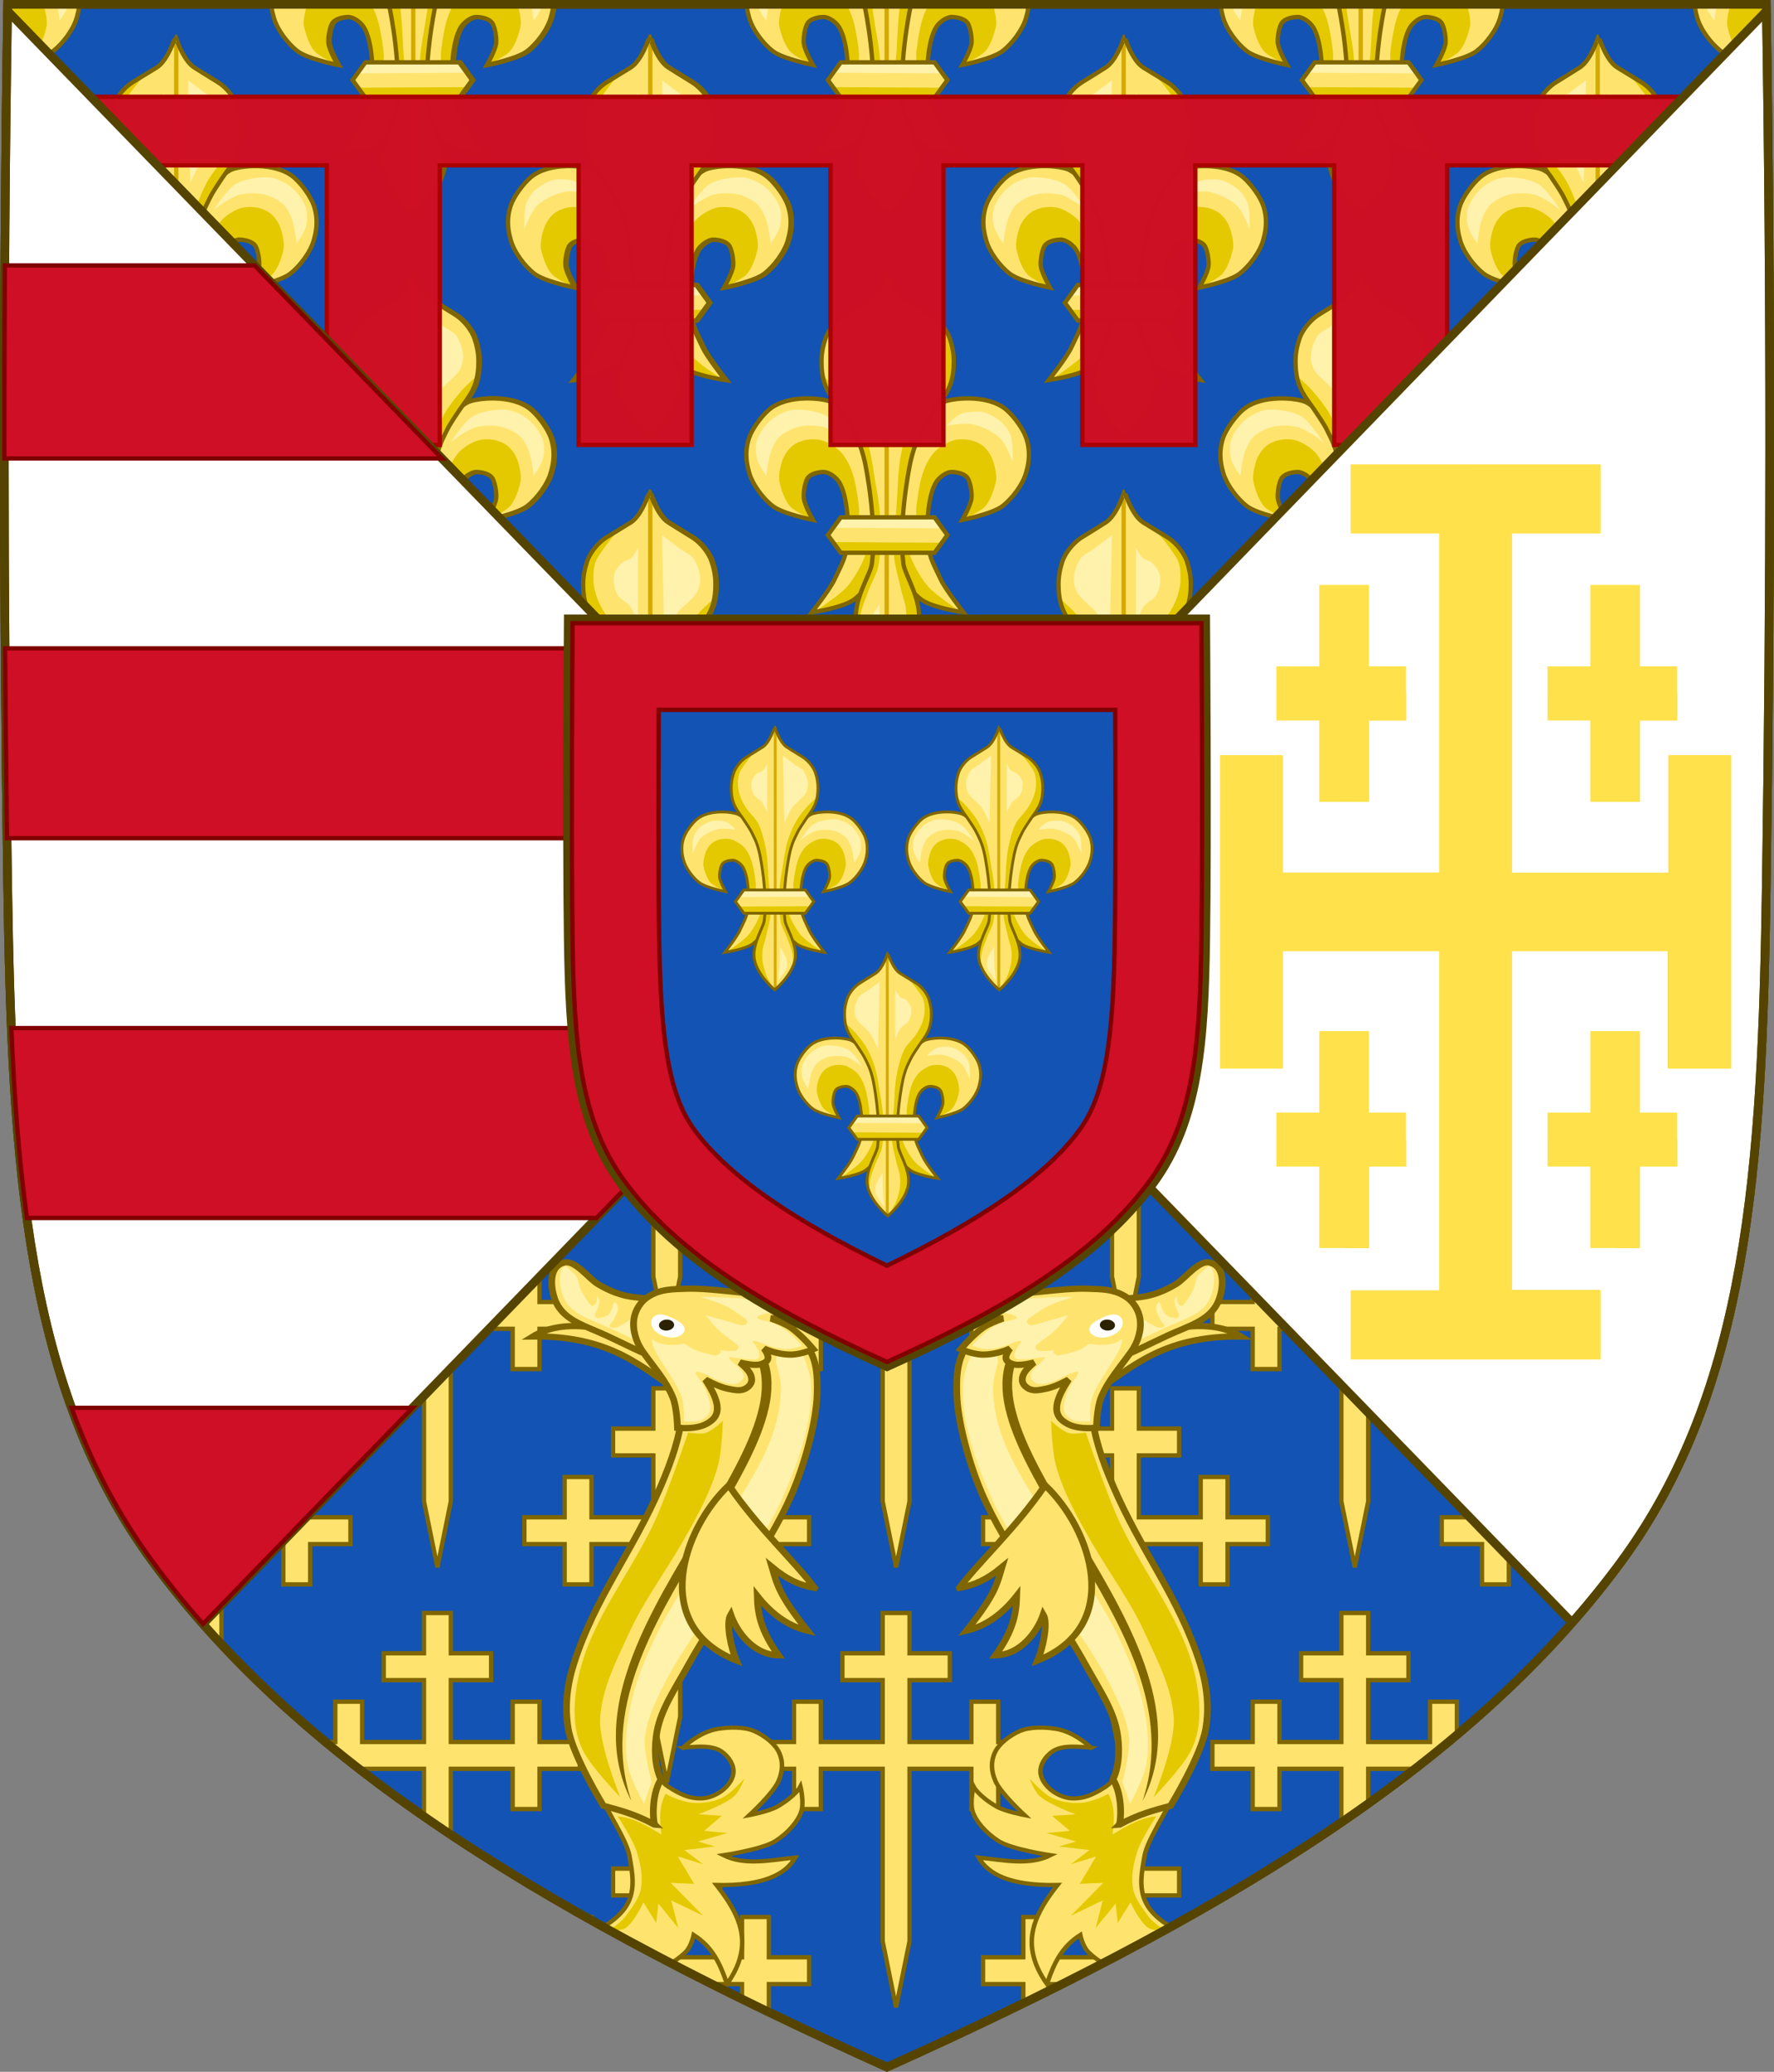 <?xml version="1.0" encoding="UTF-8" standalone="no"?>
<svg
   xmlns:dc="http://purl.org/dc/elements/1.1/"
   xmlns:cc="http://creativecommons.org/ns#"
   xmlns:rdf="http://www.w3.org/1999/02/22-rdf-syntax-ns#"
   xmlns:svg="http://www.w3.org/2000/svg"
   xmlns="http://www.w3.org/2000/svg"
   xmlns:xlink="http://www.w3.org/1999/xlink"
   id="svg3240"
   height="478.406"
   width="409.629"
   version="1.1">
  <rect width="100%" height="100%" fill="#808080" stroke="none"/>
  <defs
     id="defs3242">
    <clipPath
       id="clipPath16403"
       clipPathUnits="userSpaceOnUse">
      <use
         height="100%"
         width="100%"
         id="use16405"
         xlink:href="#path14371"
         y="0"
         x="0" />
    </clipPath>
  </defs>
  <g
     id="g6277"
     transform="matrix(-1,0,0,1,409.62,0)">
    <path
       style="display:inline;opacity:1;vector-effect:none;fill:#1353b4;fill-opacity:1;stroke:#554400;stroke-width:2;stroke-linecap:butt;stroke-linejoin:miter;stroke-miterlimit:4;stroke-dasharray:none;stroke-dashoffset:0;stroke-opacity:1"
       id="path14371"
       d="m 407.851,1.005 c 1.076,67.808 1.012,135.625 0,203.431 -0.975,65.329 -4.234,116.31 -33.501,156.172 -35.255,48.019 -93.988,82.671 -169.54,116.716 C 129.258,443.279 70.525,408.626 35.27,360.608 6.003,320.745 2.744,269.765 1.769,204.436 0.756,136.63 0.693,68.813 1.769,1.005 Z" />
    <g
       clip-path="url(#clipPath16403)"
       id="g16132">
      <g
         transform="matrix(-0.819,0,0,0.819,830.078,-239.372)"
         style="stroke-width:1.221"
         id="g10679">
        <use
           style="stroke-width:1.221"
           x="0"
           y="0"
           xlink:href="#g10872"
           id="use10874"
           transform="matrix(-1,0,0,1,1393.628,0)"
           width="100%"
           height="100%" />
        <g
           style="stroke-width:1.221"
           id="g10872">
          <path
             style="display:inline;opacity:1;vector-effect:none;fill:#fee46e;fill-opacity:1;stroke:none;stroke-width:0.837;stroke-linecap:butt;stroke-linejoin:miter;stroke-miterlimit:4;stroke-dasharray:none;stroke-dashoffset:0;stroke-opacity:1"
             id="path11823"
             d="m 708.226,380.436 c -0.503,-4.729 -0.235,-13.65 2.253,-17.703 0.841,-1.37 2.901,-2.965 4.506,-2.897 1.582,0.067 3.76,0.534 4.506,1.931 0.684,1.28 1.129,4.029 0.966,5.472 -0.226,2.004 -2.575,6.116 -2.575,6.116 0,0 8.417,-1.689 11.266,-3.863 2.819,-2.15 5.861,-6.227 6.759,-9.656 0.308,-1.177 1.512,-4.982 -0.008,-9.546 -0.882,-2.65 -3.535,-6.195 -5.588,-7.962 -5.361,-4.614 -15.772,-3.273 -17.901,-2.126 -2.816,1.517 -6.247,4.743 -7.403,7.725 -0.897,2.315 -2.763,9.147 -3.219,11.588 -0.93,4.98 -1.201,6.859 -1.609,11.909 -0.281,3.466 -1.054,6.579 -0.322,9.978 0.395,1.832 0.887,6.035 1.958,8.803 1.076,2.783 2.732,4.128 4.158,5.359 2.913,2.515 12.231,3.863 12.231,3.863 0,0 -5.12,-6.459 -6.438,-9.334 -1.565,-3.415 -3.143,-5.921 -3.541,-9.656 z" />
          <path
             d="m 716.882,398.898 -2.455,-0.039 -7.863,-2.471 -9.436,-8.313 2.532,-14.87 c 0,0 2.728,8.967 4.495,12.556 1.026,2.083 2.621,4.795 4.185,6.51 2.187,2.399 8.542,6.626 8.542,6.626 z"
             id="path6917-9-7-7-1-2-7-0"
             style="fill:#e4c900;fill-opacity:1;fill-rule:evenodd;stroke:none;stroke-width:1.665" />
          <path
             d="m 718.142,373.136 c 0,0 4.787,-2.019 6.213,-3.642 1.521,-1.731 2.54,-4.812 2.999,-7.07 0.346,-1.701 -0.498,-5.309 -1.285,-6.856 -1.19,-2.337 -2.648,-3.688 -5.142,-4.499 -1.711,-0.557 -4.312,-0.628 -5.999,0 -1.751,0.651 -4.202,2.173 -5.356,3.642 -1.741,2.215 -2.767,4.76 -3.428,7.499 -0.407,1.687 -1.322,6.835 -1.285,8.57 0.032,1.544 0.214,6.427 0.214,6.427 l 3.214,5.356 0.08,-0.244 -0.24,-8.882 v -3.721 l 1.68,-5.761 2.761,-3.721 3.241,-0.48 3.121,1.56 1.32,3.361 -0.24,4.081 -1.868,4.38 z"
             id="path6919-8-8-2-1-2-1-21"
             style="display:inline;fill:#e4c900;fill-opacity:1;fill-rule:evenodd;stroke:none;stroke-width:1.665" />
          <path
             d="m 708.226,380.436 c -0.503,-4.729 -0.235,-13.65 2.253,-17.703 0.841,-1.37 2.901,-2.965 4.506,-2.897 1.582,0.067 3.76,0.534 4.506,1.931 0.684,1.28 1.129,4.029 0.966,5.472 -0.226,2.004 -2.575,6.116 -2.575,6.116 0,0 8.417,-1.689 11.266,-3.863 2.819,-2.15 5.861,-6.227 6.759,-9.656 0.308,-1.177 1.512,-4.982 -0.008,-9.546 -0.882,-2.65 -3.535,-6.195 -5.588,-7.962 -5.361,-4.614 -15.772,-3.273 -17.901,-2.126 -2.816,1.517 -6.247,4.743 -7.403,7.725 -0.897,2.315 -2.763,9.147 -3.219,11.588 -0.93,4.98 -1.201,6.859 -1.609,11.909 -0.281,3.466 -1.054,6.579 -0.322,9.978 0.395,1.832 0.887,6.035 1.958,8.803 1.076,2.783 2.732,4.128 4.158,5.359 2.913,2.515 12.231,3.863 12.231,3.863 0,0 -5.12,-6.459 -6.438,-9.334 -1.565,-3.415 -3.143,-5.921 -3.541,-9.656 z"
             id="path6927-4-1-2-0-0-7-6"
             style="display:inline;fill:none;stroke:#806600;stroke-width:1.221;stroke-linecap:butt;stroke-linejoin:miter;stroke-miterlimit:4;stroke-dasharray:none;stroke-opacity:1" />
        </g>
        <path
           style="fill:#fff2ac;fill-opacity:1;fill-rule:evenodd;stroke:none;stroke-width:1.665"
           id="path6929-8-5-60-8-0-23-5"
           d="m 662.603,360.893 c 0,0 0.417,-3.299 0.785,-4.905 0.453,-1.976 1.45,-4.712 2.943,-6.083 1.578,-1.449 3.97,-2.587 6.083,-2.943 1.858,-0.313 4.452,-0.265 6.279,0.196 1.404,0.355 3.081,1.404 4.317,2.158 0.935,0.571 2.943,2.158 2.943,2.158 0,0 -3.651,-5.79 -6.083,-7.26 -2.371,-1.434 -6.256,-2.034 -9.026,-1.962 -2.013,0.052 -4.21,1.043 -5.886,2.158 -1.99,1.324 -4.127,4.019 -4.905,6.279 -0.556,1.614 -0.487,4.054 0,5.69 0.522,1.752 2.551,4.513 2.551,4.513 z" />
        <path
           style="fill:#fff2ac;fill-opacity:1;fill-rule:evenodd;stroke:none;stroke-width:1.665"
           id="path6931-5-3-3-5-8-98-1"
           d="m 713.619,346.766 c 0,0 4.985,-0.823 7.064,-0.392 2.578,0.534 5.966,2.085 7.849,3.924 1.62,1.583 3.532,6.671 3.532,6.671 0,0 0.158,-5.34 -0.589,-7.456 -0.451,-1.278 -1.518,-2.85 -2.551,-3.728 -1.585,-1.347 -4.199,-2.914 -6.279,-2.943 -1.092,-0.015 -3.593,-0.071 -5.074,0.607 -2.522,1.154 -3.952,3.317 -3.952,3.317 z" />
        <g
           style="stroke-width:0.956;stroke-miterlimit:4;stroke-dasharray:none"
           id="g6935-8-5-9-3-1-8-9"
           transform="matrix(0.876,0,0,0.876,249.789,-332.882)">
          <path
             style="display:inline;fill:#fee46e;fill-opacity:1;fill-rule:evenodd;stroke:none;stroke-width:0.956"
             id="path6937-3-4-49-7-7-07-9"
             d="m 510,854 c 0,0 8.581,-7.038 10,-15 1.277,-7.162 -4.41,-15.552 -4.841,-18.925 -1.724,-13.492 1.929,-31.467 2.259,-32.936 1.308,-5.836 2.954,-8.333 3.83,-10.244 0.631,-1.376 2.433,-4.111 4.236,-6.763 1.034,-1.522 3.338,-4.355 4.511,-7.237 1.244,-3.054 1.329,-6.163 1.347,-7.823 0.031,-2.826 -0.503,-5.231 -1.253,-7.532 -0.713,-2.188 -3.037,-5.768 -6.404,-7.826 -3.63,-2.218 -6.565,-4.002 -7.682,-4.708 C 512.314,732.673 510.044,725 510,725 c -0.043,0 -2.314,7.673 -6.003,10.006 -1.117,0.706 -3.918,2.49 -7.548,4.708 -3.367,2.058 -5.691,5.638 -6.404,7.826 -0.75,2.301 -1.284,4.706 -1.253,7.532 0.018,1.66 0.103,4.769 1.347,7.823 1.173,2.882 3.477,5.715 4.511,7.237 1.802,2.652 3.605,5.388 4.236,6.763 0.876,1.911 2.522,4.408 3.83,10.244 0.329,1.469 3.982,19.444 2.259,32.936 C 504.544,823.448 498.723,831.838 500,839 c 1.419,7.962 10,15 10,15 z" />
          <path
             style="fill:none;stroke:#d4aa00;stroke-width:1.393;stroke-linecap:butt;stroke-linejoin:miter;stroke-miterlimit:4;stroke-dasharray:none;stroke-opacity:1"
             id="path6939-0-3-6-9-6-5-7"
             d="M 510,854 509.989,726.045" />
        </g>
        <path
           style="fill:#e4c900;fill-opacity:1;fill-rule:evenodd;stroke:none;stroke-width:1.665"
           id="path6941-6-6-5-6-7-2-9"
           d="m 696.983,415.339 6.131,-6.839 2.358,-4.481 -0.472,-6.131 -1.651,-6.367 -2.594,-5.66 v -9.197 l 0.943,-9.197 1.179,-10.14 2.594,-8.018 4.245,-5.896 3.537,-6.131 1.415,-3.302 0.707,-5.896 -0.943,-5.66 -2.986,-4.785 -5.74,-3.941 c 0,0 3.401,3.823 5.631,7.419 1.198,1.93 1.183,4.299 1.208,4.844 0.106,2.332 -0.072,3.413 -0.707,5.66 -0.588,2.078 -1.835,4.357 -3.066,6.131 -1.379,1.989 -3.845,4.216 -4.952,6.367 -1.588,3.085 -2.659,7.674 -3.302,11.084 -0.789,4.186 -0.898,9.899 -1.179,14.149 -0.286,4.311 -1.049,10.078 -0.707,14.385 0.217,2.739 1.402,6.579 1.887,8.961 0.335,1.648 1.201,3.756 1.415,5.424 0.207,1.614 0.221,3.812 0,5.424 -0.25,1.82 -0.95,4.198 -1.651,5.896 -0.774,1.874 -3.302,5.896 -3.302,5.896 z" />
        <path
           style="fill:#e4c900;fill-opacity:1;fill-rule:evenodd;stroke:none;stroke-width:1.665"
           id="path6943-2-5-1-3-1-58-0"
           d="m 688.73,404.962 c 0,0 0.144,-3.66 0.472,-5.188 0.455,-2.122 1.595,-4.807 2.358,-6.839 0.726,-1.931 2.166,-4.35 2.594,-6.367 0.94,-4.431 0.736,-10.57 0.472,-15.093 -0.196,-3.356 -1.178,-7.755 -1.651,-11.084 -0.371,-2.615 -1.066,-6.686 -1.887,-9.197 -0.875,-2.678 -2.308,-6.097 -3.773,-8.504 -1.245,-2.045 -2.931,-4.057 -4.481,-5.881 -1.199,-1.411 -4.481,-4.245 -4.481,-4.245 l 0.456,0.172 0.541,2.526 2.165,3.608 2.165,3.969 3.608,5.593 2.345,5.954 1.263,6.315 1.083,8.66 0.541,8.66 v 8.119 l -1.985,4.15 -2.345,6.315 -0.722,5.232 z" />
        <path
           style="display:inline;fill:none;stroke:#806600;stroke-width:1.221;stroke-linecap:butt;stroke-linejoin:miter;stroke-miterlimit:4;stroke-dasharray:none;stroke-opacity:1"
           id="path6945-2-9-3-1-4-7-6"
           d="m 696.755,415.567 c 0,0 7.52,-6.168 8.764,-13.146 1.119,-6.277 -3.865,-13.629 -4.243,-16.586 -1.511,-11.825 1.691,-27.577 1.979,-28.865 1.146,-5.115 2.589,-7.303 3.357,-8.978 0.553,-1.206 2.133,-3.603 3.712,-5.927 0.906,-1.334 2.925,-3.817 3.954,-6.342 1.09,-2.677 1.165,-5.402 1.18,-6.856 0.027,-2.477 -0.441,-4.584 -1.098,-6.601 -0.625,-1.917 -2.661,-5.055 -5.612,-6.858 -3.181,-1.944 -5.753,-3.507 -6.732,-4.126 -3.233,-2.045 -5.223,-8.769 -5.261,-8.769 -0.038,0 -2.028,6.725 -5.261,8.769 -0.979,0.619 -3.433,2.182 -6.615,4.126 -2.951,1.803 -4.987,4.941 -5.612,6.858 -0.658,2.017 -1.125,4.124 -1.098,6.601 0.016,1.455 0.09,4.179 1.18,6.856 1.028,2.526 3.047,5.009 3.954,6.342 1.58,2.324 3.159,4.722 3.712,5.927 0.768,1.675 2.211,3.863 3.357,8.978 0.289,1.288 3.49,17.04 1.979,28.865 -0.378,2.957 -5.479,10.309 -4.36,16.586 1.244,6.978 8.764,13.146 8.764,13.146 z" />
        <path
           style="fill:#fff2ac;fill-opacity:1;fill-rule:evenodd;stroke:none;stroke-width:1.665"
           id="path6947-5-5-2-5-8-44-5"
           d="m 692.586,343.917 0.645,-29.006 c 0,0 -3.61,2.707 -5.157,3.867 -1.16,0.87 -3.144,1.644 -3.867,2.901 -1.651,2.869 -2.376,6.029 -0.967,9.024 0.833,1.772 3.827,4.042 5.157,5.479 1.792,1.937 4.19,7.735 4.19,7.735 z" />
        <path
           style="fill:#fff2ac;fill-opacity:1;fill-rule:evenodd;stroke:none;stroke-width:1.665"
           id="path6949-2-4-6-8-1-17-17"
           d="m 699.998,339.405 v -20.949 c 0,0 1.15,2.208 1.934,2.901 0.648,0.572 1.936,0.71 2.578,1.289 0.936,0.844 2.01,2.309 2.256,3.545 0.325,1.637 -0.161,4.017 -0.967,5.479 -0.694,1.259 -2.677,2.077 -3.545,3.223 -0.914,1.206 -2.256,4.512 -2.256,4.512 z" />
        <path
           style="fill:#fff2ac;fill-opacity:1;fill-rule:evenodd;stroke:none;stroke-width:1.665"
           id="path6951-2-9-9-0-8-84-9"
           d="m 694.727,406.44 c -0.269,-2.793 -0.208,-9.346 -0.208,-9.346 0,0 -2.383,3.525 -2.782,5.12 -0.211,0.844 -0.422,2.67 -0.204,3.512 0.499,1.927 3.753,5.883 3.753,5.883 0,0 -0.435,-3.884 -0.559,-5.168 z" />
        <g
           style="stroke-width:1.221"
           id="g10712">
          <path
             d="m 713.65,377.635 -3.618,-5.012 h -26.423 l -3.631,5.012 3.631,4.989 h 26.423 z"
             id="path6959-5-5-39-4-1-4-59"
             style="display:inline;fill:#fee46e;fill-opacity:1;fill-rule:evenodd;stroke:none;stroke-width:0.837;stroke-miterlimit:4;stroke-dasharray:none" />
          <path
             style="fill:#fff2ac;fill-opacity:1;fill-rule:evenodd;stroke:none;stroke-width:0.837;stroke-miterlimit:4;stroke-dasharray:none"
             id="path6967-0-8-1-0-1-7-8"
             d="m 681.957,375.561 29.97,0.162 -2.214,-3.132 -26.19,-0.054 z" />
          <path
             style="display:inline;fill:#e4c900;fill-opacity:1;fill-rule:evenodd;stroke:none;stroke-width:0.837;stroke-miterlimit:4;stroke-dasharray:none"
             id="path6969-1-8-2-5-0-30-7"
             d="m 711.802,379.778 -29.97,-0.162 2.214,3.132 26.19,0.054 z" />
          <path
             style="display:inline;fill:none;stroke:#806600;stroke-width:1.221;stroke-linecap:butt;stroke-linejoin:miter;stroke-miterlimit:4;stroke-dasharray:none;stroke-opacity:1"
             id="path6971-8-3-6-5-4-0-4"
             d="m 713.65,377.635 -3.618,-5.012 h -26.423 l -3.631,5.012 3.631,4.989 h 26.423 z" />
        </g>
      </g>
      <use
         style="stroke-width:1.221"
         x="0"
         y="0"
         xlink:href="#g10679"
         id="use10876"
         transform="translate(-109.457)"
         width="100%"
         height="100%" />
      <use
         style="stroke-width:1.221"
         x="0"
         y="0"
         xlink:href="#g10679"
         id="use10880"
         transform="translate(-54.729,-51.414)"
         width="100%"
         height="100%" />
      <use
         style="stroke-width:1.221"
         height="100%"
         width="100%"
         transform="translate(54.729,-51.414)"
         id="use10882"
         xlink:href="#g10679"
         y="0"
         x="0" />
      <use
         style="stroke-width:1.221"
         x="0"
         y="0"
         xlink:href="#g10679"
         id="use10978"
         transform="translate(-109.457,105.063)"
         width="100%"
         height="100%" />
      <use
         style="stroke-width:1.221"
         x="0"
         y="0"
         xlink:href="#g10679"
         id="use10980"
         transform="translate(-164.186,53.649)"
         width="100%"
         height="100%" />
      <use
         style="stroke-width:1.221"
         height="100%"
         width="100%"
         transform="translate(-54.729,53.649)"
         id="use10982"
         xlink:href="#g10679"
         y="0"
         x="0" />
      <use
         style="stroke-width:1.221"
         x="0"
         y="0"
         xlink:href="#g10679"
         id="use10988"
         transform="translate(54.729,53.649)"
         width="100%"
         height="100%" />
      <use
         style="stroke-width:1.221"
         height="100%"
         width="100%"
         transform="translate(3.3985532e-5,105.063)"
         id="use10994"
         xlink:href="#g10679"
         y="0"
         x="0" />
      <use
         height="100%"
         width="100%"
         transform="translate(-218.914)"
         id="use15669"
         xlink:href="#g10679"
         y="0"
         x="0"
         style="stroke-width:1.221" />
      <use
         x="0"
         y="0"
         xlink:href="#g10679"
         id="use15671"
         transform="translate(-273.643,-51.414)"
         width="100%"
         height="100%"
         style="stroke-width:1.221" />
      <use
         height="100%"
         width="100%"
         transform="translate(-164.186,-51.414)"
         id="use15673"
         xlink:href="#g10679"
         y="0"
         x="0"
         style="stroke-width:1.221" />
      <use
         height="100%"
         width="100%"
         transform="matrix(-1,0,0,1,519.077,-5.0863001e-7)"
         id="use15697"
         xlink:href="#g10679"
         y="0"
         x="0"
         style="stroke-width:1.221" />
      <use
         height="100%"
         width="100%"
         transform="matrix(-1,0,0,1,519.077,105.063)"
         id="use15701"
         xlink:href="#g10679"
         y="0"
         x="0"
         style="stroke-width:1.221" />
      <use
         height="100%"
         width="100%"
         transform="matrix(-1,0,0,1,573.806,53.649)"
         id="use15703"
         xlink:href="#g10679"
         y="0"
         x="0"
         style="stroke-width:1.221" />
      <use
         style="stroke-width:1.221"
         x="0"
         y="0"
         xlink:href="#g10679"
         id="use15705"
         transform="matrix(-1,0,0,1,628.534,-5.0863001e-7)"
         width="100%"
         height="100%" />
      <use
         style="stroke-width:1.221"
         height="100%"
         width="100%"
         transform="matrix(-1,0,0,1,683.263,-51.414)"
         id="use15707"
         xlink:href="#g10679"
         y="0"
         x="0" />
      <use
         style="stroke-width:1.221"
         x="0"
         y="0"
         xlink:href="#g10679"
         id="use15709"
         transform="matrix(-1,0,0,1,573.806,-51.414)"
         width="100%"
         height="100%" />
      <g
         id="g10679-0"
         transform="matrix(0.891,0,0,0.891,-470.849,43.448)"
         style="stroke-width:1.122">
        <path
           d="m 699.998,396.126 -3.479,17.095 -3.479,-17.095 v -6.436 -38.28 h -16.028 v 10.435 h -6.957 v -10.435 h -10.436 v -6.957 h 10.436 v -10.435 h 6.957 v 10.435 h 16.028 v -16.027 h -10.436 v -6.956 h 10.436 v -10.435 h 6.957 v 10.435 h 10.436 v 6.956 h -10.436 v 16.027 h 16.028 v -10.435 h 6.957 v 10.435 h 10.436 v 6.957 h -10.436 v 10.435 h -6.957 v -10.435 h -16.028 v 38.28 z"
           id="path1415-7-3-6-9-2-8"
           style="display:inline;opacity:1;vector-effect:none;fill:#fee46e;fill-opacity:1;stroke:#806600;stroke-width:1.122;stroke-linecap:butt;stroke-linejoin:miter;stroke-miterlimit:4;stroke-dasharray:none;stroke-dashoffset:0;stroke-opacity:1;marker:none" />
      </g>
      <use
         x="0"
         y="0"
         xlink:href="#g10679-0"
         id="use10876-1"
         transform="translate(105.914)"
         width="100%"
         height="100%"
         style="stroke-width:1.262" />
      <use
         x="0"
         y="0"
         xlink:href="#g10679-0"
         id="use10880-6"
         transform="translate(52.957,-49.719)"
         width="100%"
         height="100%"
         style="stroke-width:1.262" />
      <use
         height="100%"
         width="100%"
         transform="translate(105.914,-101.6)"
         id="use10930-2"
         xlink:href="#g10679-0"
         y="0"
         x="0"
         style="stroke-width:1.262" />
      <use
         x="0"
         y="0"
         xlink:href="#g10679-0"
         id="use10978-1"
         transform="translate(105.914,101.6)"
         width="100%"
         height="100%"
         style="stroke-width:1.262" />
      <use
         x="0"
         y="0"
         xlink:href="#g10679-0"
         id="use10980-6"
         transform="translate(158.871,51.881)"
         width="100%"
         height="100%"
         style="stroke-width:1.262" />
      <use
         height="100%"
         width="100%"
         transform="translate(52.957,51.881)"
         id="use10982-8"
         xlink:href="#g10679-0"
         y="0"
         x="0"
         style="stroke-width:1.262" />
      <use
         x="0"
         y="0"
         xlink:href="#g10679-0"
         id="use10988-9"
         transform="translate(-52.957,51.881)"
         width="100%"
         height="100%"
         style="stroke-width:1.262" />
      <use
         height="100%"
         width="100%"
         transform="translate(-52.957,-49.719)"
         id="use10882-5"
         xlink:href="#g10679-0"
         y="0"
         x="0"
         style="stroke-width:1.262" />
      <use
         x="0"
         y="0"
         xlink:href="#g10679-0"
         id="use10992-6"
         transform="translate(-1.0000007e-6,-101.6)"
         width="100%"
         height="100%"
         style="stroke-width:1.262" />
      <use
         height="100%"
         width="100%"
         transform="translate(-1.0000007e-6,101.6)"
         id="use10994-8"
         xlink:href="#g10679-0"
         y="0"
         x="0"
         style="stroke-width:1.262" />
      <use
         style="stroke-width:1.262"
         height="100%"
         width="100%"
         transform="translate(211.828)"
         id="use15857"
         xlink:href="#g10679-0"
         y="0"
         x="0" />
      <use
         style="stroke-width:1.262"
         height="100%"
         width="100%"
         transform="translate(158.871,-49.719)"
         id="use15859"
         xlink:href="#g10679-0"
         y="0"
         x="0" />
      <use
         style="stroke-width:1.262"
         x="0"
         y="0"
         xlink:href="#g10679-0"
         id="use15871"
         transform="translate(-105.914)"
         width="100%"
         height="100%" />
      <g
         style="stroke-width:1.57"
         transform="matrix(-0.836,0,0,0.773,546.693,269.742)"
         id="g5217">
        <g
           id="g5193"
           style="stroke-width:1.57">
          <path
             style="fill:#fee46e;fill-opacity:1;stroke:none;stroke-width:1.866;stroke-miterlimit:4;stroke-dasharray:none"
             d="m 352.595,173.139 c 0,0 3.071,-0.426 5.767,-0.328 1.728,0.063 3.61,0.457 4.843,1.386 2.111,1.591 3.514,4.072 3.331,6.389 -0.186,2.348 -1.974,4.788 -4.381,6.241 -2.226,1.344 -4.162,1.737 -6.859,1.255 -2.301,-0.411 -4.905,-1.996 -6.648,-3.222 -4.284,-3.013 -6.593,-11.021 -6.593,-11.021 l -13.254,5.26 c 0,0 -1.252,2.791 0.308,6.802 2.33,5.992 7.881,14.569 8.697,19.538 0.812,4.941 1.785,10.162 -0.774,14.788 -1.976,3.573 -6.024,6.563 -10.348,8.51 -3.283,1.479 -7.197,2.114 -10.949,2.243 -3.674,0.126 -9.269,-1.973 -9.269,-1.973 0,0 3.491,4.421 6.16,5.54 3.808,1.597 11.502,2.073 11.502,2.073 0,0 4.752,3.188 8.077,3.87 8.113,1.664 16.077,-1.018 21.085,-6.277 1.64,-1.723 2.276,-5.164 2.276,-5.164 5.068,3.518 7.221,8.306 9.211,14.648 4.302,-6.642 4.958,-12.306 3.442,-17.701 -1.127,-4.012 -3.456,-7.875 -6.38,-11.88 13.273,0.313 19.263,-3.355 21.781,-8.196 -6.94,0.81 -13.989,2.503 -19.87,-0.69 0,0 10.794,-1.735 14.394,-4.234 3.601,-2.499 6.337,-6.022 7.142,-8.848 0.805,-2.826 -0.233,-7.422 -0.233,-7.422 0,0 -1.334,2.816 -6.346,5.958 -2.371,1.486 -7.743,2.58 -7.743,2.58 0,0 6.6,-6.578 8.026,-10.174 1.163,-2.931 1.349,-5.701 0.135,-8.575 -1.059,-2.508 -3.952,-4.975 -6.824,-6.35 -2.762,-1.322 -6.946,-1.221 -10.153,-0.647 -5.184,0.927 -9.552,5.62 -9.552,5.62 z"
             id="path38454" />
          <path
             style="fill:#e4c900;fill-opacity:1;stroke:none;stroke-width:1.244;stroke-miterlimit:4;stroke-dasharray:none"
             d="m 334.593,193.634 c 4.135,0.388 7.463,2.399 12.069,5.423 -0.536,-4.344 -0.736,-8.222 1.141,-12.184 0,0 4.025,2.445 7.594,2.709 2.905,0.215 6.185,-0.377 8.521,-1.795 2.313,-1.404 5.648,-5.459 5.648,-5.459 0,0 -1.208,3.695 -2.859,5.312 -2.482,2.43 -9.817,5.357 -9.817,5.357 l 6.436,0.468 -4.862,4.494 6.417,0.648 -8.134,2.537 4.711,1.478 -8.447,1.073 5.124,4.215 -6.942,-2.302 4.485,8.172 -6.454,-0.288 8.947,9.821 -8.794,-4.559 1.931,8.24 -5.5,-7.312 -0.594,5.772 -3.537,-6.137 c 0,0 -2.485,5.929 -4.946,7.659 -1.21,0.851 -4.722,0.877 -4.722,0.877 0,0 3.498,-2.534 4.595,-4.144 1.599,-2.348 3.698,-5.194 4.292,-8.05 0.804,-3.864 -0.019,-7.862 -1.117,-11.646 -1.054,-3.632 -5.185,-10.378 -5.185,-10.378 z"
             id="path38456" />
          <path
             style="display:inline;fill:none;stroke:#806600;stroke-width:1.244;stroke-linecap:butt;stroke-linejoin:miter;stroke-miterlimit:4;stroke-dasharray:none;stroke-opacity:1"
             d="m 352.595,173.139 c 0,0 3.071,-0.426 5.767,-0.328 1.728,0.063 3.61,0.457 4.843,1.386 2.111,1.591 3.514,4.072 3.331,6.389 -0.186,2.348 -1.974,4.788 -4.381,6.241 -2.226,1.344 -4.162,1.737 -6.859,1.255 -2.301,-0.411 -4.905,-1.996 -6.648,-3.222 -4.284,-3.013 -6.593,-11.021 -6.593,-11.021 l -13.254,5.26 c 0,0 -1.252,2.791 0.308,6.803 2.33,5.992 7.881,14.569 8.697,19.538 0.812,4.941 1.785,10.162 -0.774,14.788 -1.976,3.573 -6.024,6.563 -10.348,8.51 -3.283,1.479 -7.197,2.114 -10.949,2.243 -3.674,0.126 -9.269,-1.973 -9.269,-1.973 0,0 3.491,4.421 6.16,5.54 3.808,1.597 11.502,2.073 11.502,2.073 0,0 4.752,3.188 8.077,3.87 8.113,1.664 16.077,-1.018 21.085,-6.277 1.64,-1.723 2.276,-5.164 2.276,-5.164 5.068,3.518 7.221,8.306 9.211,14.648 4.302,-6.642 4.958,-12.306 3.442,-17.701 -1.127,-4.012 -3.456,-7.875 -6.38,-11.88 13.273,0.313 19.263,-3.355 21.781,-8.196 -6.94,0.81 -13.989,2.503 -19.87,-0.69 0,0 10.794,-1.735 14.394,-4.234 3.601,-2.499 6.337,-6.022 7.142,-8.848 0.805,-2.826 -0.233,-7.422 -0.233,-7.422 0,0 -1.334,2.816 -6.346,5.958 -2.371,1.486 -7.743,2.58 -7.743,2.58 0,0 6.6,-6.578 8.026,-10.174 1.163,-2.931 1.349,-5.701 0.135,-8.575 -1.059,-2.508 -3.952,-4.975 -6.824,-6.35 -2.762,-1.322 -6.946,-1.221 -10.153,-0.647 -5.184,0.927 -9.552,5.62 -9.552,5.62 z"
             id="path38458" />
        </g>
        <g
           id="g5185"
           style="stroke-width:1.57">
          <path
             style="fill:#fee46e;fill-opacity:1;stroke:#806600;stroke-width:1.866;stroke-linecap:butt;stroke-linejoin:miter;stroke-miterlimit:4;stroke-dasharray:none;stroke-opacity:1"
             d="m 344.877,196.184 c -5.438,-3.221 -9.823,-4.421 -14.257,-5.717 0,0 -8.418,-14.877 -9.702,-22.938 -1.046,-6.568 -0.371,-13.031 1.546,-19.533 5.871,-19.915 16.276,-33.461 24.012,-53.016 6.408,-16.198 8.388,-27.44 2.614,-43.443 l 5.823,-7 14.279,0.999 c 0,0 12.232,1.055 16.142,5.438 4.281,4.799 4.485,10.613 4.331,16.528 -0.221,8.476 -3.512,20.947 -6.706,29.104 -7.263,18.548 -19.85,34.01 -29.017,52.067 -3.257,6.415 -7.357,12.779 -8.51,19.586 -0.698,4.122 -0.833,9.913 1.093,14.341 -2.94,5.058 -2.084,13.566 -1.647,13.585 z"
             id="path38462" />
          <path
             style="color:#000000;font-style:normal;font-variant:normal;font-weight:normal;font-stretch:normal;font-size:medium;line-height:normal;font-family:Sans;-inkscape-font-specification:Sans;text-indent:0;text-align:start;text-decoration:none;text-decoration-line:none;letter-spacing:normal;word-spacing:normal;text-transform:none;writing-mode:lr-tb;direction:ltr;baseline-shift:baseline;text-anchor:start;display:inline;overflow:visible;visibility:visible;fill:#806600;fill-opacity:1;stroke:none;stroke-width:1.244;stroke-miterlimit:4;stroke-dasharray:none;marker:none;enable-background:accumulate"
             d="m 371.5,49.874 -2.183,1.248 c 6.229,6.796 6.183,15.625 2.775,26.01 -3.408,10.385 -10.19,22.223 -17.114,34.704 -13.848,24.961 -28.317,52.608 -16.621,77.18 -8.329,-26.913 5.792,-52.306 19.1,-76.413 6.915,-12.464 13.728,-24.329 17.228,-34.994 3.5,-10.665 3.664,-20.261 -3.185,-27.734 z"
             id="path38464" />
          <path
             style="fill:#fff2ac;fill-opacity:1;stroke:none;stroke-width:1.244;stroke-miterlimit:4;stroke-dasharray:none"
             d="m 341.836,189.913 2.109,-6.613 c 0,0 -2.267,-8.778 -1.855,-13.217 0.499,-5.368 2.816,-10.61 5.187,-15.697 6.81,-14.612 17.72,-27.925 25.767,-42.166 2.389,-4.227 4.853,-8.45 6.678,-12.837 3.187,-7.66 5.974,-15.477 7.41,-23.423 0.784,-4.339 1.138,-8.765 0.634,-13.106 -0.291,-2.51 -2.1,-7.359 -2.1,-7.359 l -7.139,-0.039 -0.258,2.504 c 0,0 1.371,4.85 1.389,7.328 0.038,5.114 -0.937,10.283 -2.641,15.252 -3.737,10.899 -10.816,20.982 -16.446,31.404 -4.981,9.222 -11.145,18.094 -15.334,27.541 -3.106,7.004 -5.849,14.17 -7.21,21.476 -1.066,5.722 -1.664,11.597 -0.708,17.294 0.678,4.04 4.515,11.659 4.515,11.659 z"
             id="path38466" />
          <path
             style="fill:#e4c900;fill-opacity:1;stroke:none;stroke-width:1.244;stroke-miterlimit:4;stroke-dasharray:none"
             d="m 335.293,187.897 c 0,0 -5.848,-15.287 -5.572,-23.186 0.313,-8.934 4.512,-17.642 8.138,-26.18 3.871,-9.116 9.707,-17.681 14.458,-26.554 4.048,-7.56 7.813,-14.979 9.887,-22.825 1.189,-4.499 1.41,-13.7 1.41,-13.7 0,0 -2.845,3.09 -4.989,3.71 -1.449,0.419 -4.586,-0.204 -4.586,-0.204 0,0 -5.425,17.326 -8.938,25.817 -5.709,13.799 -15.305,26.669 -19.687,40.739 -1.856,5.96 -2.933,12.135 -2.713,18.23 0.125,3.482 0.783,7.009 2.295,10.261 2.344,5.043 10.297,13.894 10.297,13.894 z"
             id="path38468" />
        </g>
        <g
           id="g5175"
           style="stroke-width:1.57">
          <path
             style="fill:#fee46e;fill-opacity:1;stroke:#806600;stroke-width:1.866;stroke-linecap:butt;stroke-linejoin:miter;stroke-miterlimit:4;stroke-dasharray:none;stroke-opacity:1"
             d="M 352.605,67.638 C 341.543,59.85 333.159,50.039 311.182,50.267 c 7.063,-4.685 19.078,-4.751 35.811,4.66 z"
             id="path38472" />
        </g>
        <g
           id="g5172"
           style="stroke-width:1.57">
          <path
             style="display:inline;fill:#fee46e;fill-opacity:1;stroke:none;stroke-width:1.244;stroke-miterlimit:4;stroke-dasharray:none"
             d="m 351.344,39.289 c 0,0 -9.576,-0.026 -14.372,-1.151 -2.903,-0.681 -5.546,-2.008 -7.862,-3.517 -2.523,-1.643 -6.259,-7.207 -9.259,-6.439 -5.025,1.287 -3.546,9.047 -2.274,11.951 2.392,5.462 8.038,6.941 14.039,9.951 5.024,2.52 9.847,5.312 15.246,7.39 z"
             id="path38476" />
          <path
             style="fill:none;stroke:#806600;stroke-width:1.866;stroke-linecap:butt;stroke-linejoin:miter;stroke-miterlimit:4;stroke-dasharray:none;stroke-opacity:1"
             d="m 351.344,39.289 c 0,0 -9.576,-0.026 -14.372,-1.151 -2.903,-0.681 -5.546,-2.008 -7.862,-3.517 -2.523,-1.643 -6.259,-7.207 -9.259,-6.439 -5.025,1.287 -3.546,9.047 -2.274,11.951 2.392,5.462 8.038,6.941 14.039,9.951 5.024,2.52 9.847,5.312 15.246,7.39 z"
             id="path38478" />
          <path
             id="path38480"
             d="m 320.136,29.26 c -0.287,0.204 -0.644,0.294 -0.867,0.683 -0.404,0.703 -0.626,1.738 -0.671,2.857 -0.091,2.238 0.585,4.833 1.135,6.087 1.076,2.457 2.784,3.919 5.079,5.246 2.295,1.327 5.167,2.455 8.267,4.01 4.216,2.115 8.242,4.283 12.452,6.132 l -0.099,-12.078 c -1.666,-0.071 -3.33,-0.272 -5.007,-0.65 -0.078,0.156 -0.07,0.148 -0.159,0.321 -0.424,0.827 -0.883,1.73 -1.379,2.399 -0.723,0.976 -1.808,1.677 -2.705,2.242 -0.897,0.565 -1.652,0.976 -1.652,0.976 -0.642,0.317 -1.537,0.267 -2.095,-0.115 -0.558,-0.383 0.451,-1.103 0.773,-1.639 0,0 1.067,-2.031 1.386,-3.12 0.033,-1.257 -0.058,-2.28 -0.945,-2.598 -0.989,2.535 -0.885,3.864 -3.397,4.624 -0.417,0.088 -0.73,0.164 -0.73,0.164 -1.229,0.196 -1.469,-0.78 -1.008,-1.696 0,0 0.856,-1.656 1.016,-3.031 0.1,-0.854 -0.524,-1.539 -0.406,-1.838 -0.412,0.055 -0.2,1.196 -0.52,2.014 -0.278,0.713 -1.105,1.143 -1.243,0.883 -0.146,-0.277 -0.474,-0.464 -0.835,-0.998 -0.763,-1.129 -1.771,-2.9 -2.197,-3.963 -0.66,-1.647 -0.664,-3.073 -1.228,-3.959 -0.537,-0.844 -2.065,-2.16 -2.967,-2.954 z"
             style="display:inline;fill:#fff2ac;fill-opacity:1;stroke:none;stroke-width:1.244;stroke-miterlimit:4;stroke-dasharray:none" />
        </g>
        <g
           id="g5164"
           style="stroke-width:1.57">
          <path
             style="fill:#fee46e;fill-opacity:1;stroke:none;stroke-width:1.244;stroke-miterlimit:4;stroke-dasharray:none"
             d="m 391.229,35.129 c 0,0 -6.745,2.303 -12.016,2.575 -7.551,0.389 -18.193,-1.984 -25.748,-1.688 -4.021,0.157 -6.886,0.141 -10.069,2.121 -2.552,1.588 -3.974,4.328 -4.333,6.838 -0.465,3.256 0.546,6.967 2.443,9.845 3.361,5.096 6.371,8.649 8.276,13.62 1.19,3.103 1.308,9.118 1.308,9.118 5.182,0.437 7.628,-0.624 9.38,-2.152 2.994,-2.611 1.476,-6.948 -1.677,-12.244 0,0 3.592,2.163 6.116,2.706 2.112,0.455 3.784,0.91 5.388,-0.301 1.465,-1.106 1.542,-2.527 0.932,-4.015 -0.629,-1.533 -2.922,-3.511 -2.922,-3.511 0,0 3.347,0.993 5.291,0.641 0.996,-0.18 2.102,-0.751 2.403,-1.516 0.495,-1.261 -1.044,-3.292 -1.044,-3.292 0,0 3.526,1.836 7.417,1.818 2.952,-0.014 6.215,-1.616 6.215,-1.616 0,0 -4.143,-5.406 -7.379,-7.225 -1.827,-1.027 -4.293,-1.949 -4.293,-1.949 7.729,-0.756 11.453,-4.295 14.312,-9.774 z"
             id="path38484" />
          <path
             style="display:inline;fill:#ffffff;fill-opacity:1;stroke:none;stroke-width:1.244;stroke-miterlimit:4;stroke-dasharray:none"
             d="m 344.485,44.428 c -1.258,1.341 -0.734,3.847 1.724,5.23 2.458,1.383 5.026,1.167 6.284,-0.174 1.258,-1.341 0.393,-2.94 -2.065,-4.323 -2.458,-1.383 -4.685,-2.074 -5.943,-0.733 z"
             id="path38490" />
          <ellipse
             ry="1.85"
             rx="1.915"
             cy="-133.721"
             cx="-294.602"
             style="display:inline;fill:#2b2200;fill-opacity:1;stroke:none;stroke-width:2.085;stroke-miterlimit:4;stroke-dasharray:none"
             id="path38492"
             transform="matrix(-0.871,-0.49,-0.684,0.729,0,0)" />
          <path
             style="display:inline;fill:none;stroke:#806600;stroke-width:1.866;stroke-linecap:butt;stroke-linejoin:miter;stroke-miterlimit:4;stroke-dasharray:none;stroke-opacity:1"
             d="m 391.229,35.129 c 0,0 -6.745,2.303 -12.016,2.575 -7.551,0.389 -18.193,-1.984 -25.748,-1.688 -4.021,0.157 -6.886,0.141 -10.069,2.121 -2.552,1.588 -3.974,4.328 -4.333,6.838 -0.465,3.256 0.546,6.967 2.443,9.845 3.361,5.096 6.371,8.649 8.276,13.62 1.19,3.103 1.308,9.118 1.308,9.118 5.182,0.437 7.628,-0.624 9.38,-2.152 2.994,-2.611 1.476,-6.948 -1.677,-12.244 0,0 3.592,2.163 6.116,2.706 2.112,0.455 3.784,0.91 5.388,-0.301 1.465,-1.106 1.542,-2.527 0.932,-4.015 -0.629,-1.533 -2.922,-3.511 -2.922,-3.511 0,0 3.347,0.993 5.291,0.641 0.996,-0.18 2.102,-0.751 2.403,-1.516 0.495,-1.261 -1.044,-3.292 -1.044,-3.292 0,0 3.526,1.836 7.417,1.818 2.952,-0.014 6.215,-1.616 6.215,-1.616 0,0 -4.143,-5.406 -7.379,-7.225 -1.827,-1.027 -4.293,-1.949 -4.293,-1.949 7.729,-0.756 11.453,-4.295 14.312,-9.774 z"
             id="path38494" />
          <path
             style="display:inline;fill:#fff2ac;fill-opacity:1;stroke:none;stroke-width:1.244;stroke-miterlimit:4;stroke-dasharray:none"
             d="m 388.444,37.102 c -2.51,0.71 -6.206,2.136 -9.603,2.31 -3.274,0.169 -6.962,-0.179 -10.675,-0.574 -0.072,-0.007 -0.136,-0.002 -0.209,-0.009 -1.082,0.003 -6.384,-0.506 -10.478,-0.318 2.362,0.72 4.707,1.567 6.697,2.562 2.596,1.298 5.829,4.066 5.829,4.066 0.405,0.361 0.433,0.95 0.065,1.348 -0.369,0.398 -1.097,0.566 -1.669,0.385 0,0 -6.124,-1.959 -9.143,-2.835 -0.133,-0.039 -0.254,-0.073 -0.407,-0.117 1.207,1.534 2.248,3.094 3.455,4.321 1.493,1.516 5.323,4.502 5.323,4.502 0.748,0.584 0.124,1.813 -0.946,1.861 0,0 -0.596,0.018 -1.342,0.006 -0.734,-0.012 -1.572,-0.024 -2.442,-0.306 0.531,0.734 -0.541,1.814 -1.591,1.602 0,0 -0.931,-0.19 -2.047,-0.485 -1.115,-0.295 -2.384,-0.672 -3.364,-1.134 -1.353,-0.638 -2.411,-1.52 -2.827,-1.865 -3.019,0.663 -5.666,0.476 -7.628,-0.438 -0.585,-0.273 -1.004,-0.643 -1.492,-0.985 0.187,1.024 0.147,1.381 0.471,2.35 0.798,2.389 4.536,8.184 4.783,8.721 0.002,0.005 0.03,0.095 0.032,0.1 1.037,1.693 1.995,3.46 2.753,5.438 1.113,2.903 0.813,6.621 0.846,8.032 3.811,0.131 4.706,-0.058 6.073,-1.249 1.154,-1.007 1.469,-2.335 1.105,-4.216 -0.364,-1.881 -0.925,-3.922 -2.477,-6.53 -0.286,-0.439 -1.832,-2.481 -1.329,-2.796 0.503,-0.315 3.472,1.061 3.954,1.378 1.101,0.724 0.791,0.567 1.983,1.105 2.081,0.941 4.614,1.754 5.981,0.678 2.051,-1.615 1.241,-2.794 -0.156,-4.407 -0.574,-0.662 0.112,-0.14 -0.709,-0.808 -0.433,-0.353 -2.251,-1.945 -1.887,-2.356 2.84,0.233 4.238,0.743 7.08,0.687 0.569,-0.011 1.335,-0.549 1.336,-0.761 0.015,-1.884 -1.244,-3.316 -1.976,-4.702 0.446,-0.339 2.264,0.46 2.782,0.71 0,0 3.379,1.66 6.708,1.644 1.516,-0.007 3.056,-0.535 4.166,-0.963 -0.409,-0.509 -0.683,-0.863 -1.61,-1.876 -1.41,-1.541 -3.288,-3.298 -4.616,-4.044 -1.677,-0.943 -2.982,-1.259 -2.982,-1.259 -0.557,-0.192 -3.332,-0.81 -3.216,-1.283 0.115,-0.473 2.103,-1.166 2.716,-1.204 5.092,-0.738 10.554,-3.212 12.682,-6.288 z"
             id="path38496" />
        </g>
        <path
           id="path38498"
           d="m 388.958,125.389 c -4.163,-0.828 -7.534,-2.437 -11.763,-6.205 1.398,4.987 1.681,7.953 9.791,18.977 -5.539,-1.417 -10.083,-5.177 -13.874,-10.368 0.152,5.407 0.982,10.382 5.885,17.728 -7.234,-0.156 -11.728,-7.484 -13.212,-12.163 -1.42,2.591 0.17,10.144 1.549,13.701 -24.107,-10.338 -14.674,-39.468 -2.062,-52.328 8.268,13.024 18.024,22.522 23.686,30.657 z"
           style="display:inline;fill:#fee46e;fill-opacity:1;stroke:#806600;stroke-width:1.866;stroke-linecap:butt;stroke-linejoin:miter;stroke-miterlimit:4;stroke-dasharray:none;stroke-opacity:1" />
      </g>
      <use
         x="0"
         y="0"
         xlink:href="#g5217"
         id="use15964"
         transform="matrix(-1,0,0,1,409.62,-6e-6)"
         width="100%"
         height="100%" />
    </g>
    <path
       style="color:#000000;display:inline;overflow:visible;visibility:visible;opacity:0.99;fill:#ce0f25;fill-opacity:1;fill-rule:nonzero;stroke:#aa0000;stroke-width:1;stroke-miterlimit:4;stroke-dasharray:none;stroke-opacity:1;marker:none;enable-background:accumulate"
       d="m 401.073,22.348 -6.216,15.836 -60.697,0 V 102.745 H 308.08 V 38.184 H 276.006 V 102.745 H 249.924 V 38.184 H 217.85 V 102.745 H 191.77 V 38.184 H 159.695 V 102.745 H 133.615 V 38.184 H 101.539 V 102.745 H 75.459 V 38.184 l -60.697,0 -6.215,-15.836 z"
       id="rect20424" />
    <path
       id="rect4715"
       transform="matrix(-1,0,0,1,409.62,0)"
       d="M 1.748 2.543 C 0.697 69.838 0.765 137.143 1.77 204.436 C 2.745 269.765 6.003 320.745 35.27 360.607 C 38.889 365.538 42.771 370.32 46.879 374.982 L 204.961 211.889 L 1.748 2.543 z M 204.961 211.889 L 362.998 374.693 C 367.011 370.123 370.805 365.435 374.35 360.607 C 403.617 320.745 406.876 269.765 407.852 204.436 C 408.856 137.143 408.924 69.838 407.873 2.543 L 204.961 211.889 z "
       style="color:#000000;display:inline;overflow:visible;visibility:visible;opacity:1;vector-effect:none;fill:#ffffff;fill-opacity:1;fill-rule:nonzero;stroke:#554400;stroke-width:2;stroke-linecap:butt;stroke-linejoin:miter;stroke-miterlimit:4;stroke-dasharray:none;stroke-dashoffset:0;stroke-opacity:1;marker:none;enable-background:accumulate;font-variant-east_asian:normal" />
    <path
       d="m 1.769,1.005 c -1.076,67.808 -1.012,135.625 0,203.431 0.975,65.329 4.234,116.31 33.501,156.172 35.255,48.019 93.988,82.671 169.54,116.716 75.551,-34.045 134.285,-68.698 169.54,-116.716 29.267,-39.863 32.526,-90.843 33.501,-156.172 1.012,-67.806 1.076,-135.623 0,-203.431 z"
       id="path12506"
       style="display:inline;fill:none;stroke:#554400;stroke-width:2;stroke-miterlimit:4;stroke-dasharray:none" />
    <path
       id="rect4725"
       transform="matrix(-1,0,0,1,409.62,0)"
       d="M 1.121 61.289 C 1.029 76.148 0.984 91.008 0.994 105.867 L 102.045 105.867 L 58.773 61.289 L 1.121 61.289 z M 1.17 149.711 C 1.275 164.327 1.431 178.942 1.627 193.557 L 187.166 193.557 L 144.605 149.711 L 1.17 149.711 z M 2.629 237.396 C 3.27 252.895 4.33 267.506 6.219 281.244 L 137.736 281.244 L 180.236 237.396 L 2.629 237.396 z M 16.527 325.088 C 21.137 337.814 27.213 349.634 35.27 360.607 C 38.889 365.538 42.771 370.32 46.879 374.982 L 95.24 325.088 L 16.527 325.088 z "
       style="color:#000000;display:inline;overflow:visible;visibility:visible;opacity:1;vector-effect:none;fill:#ce0f25;fill-opacity:1;fill-rule:nonzero;stroke:#800000;stroke-width:1;stroke-linecap:butt;stroke-linejoin:miter;stroke-miterlimit:4;stroke-dasharray:none;stroke-dashoffset:0;stroke-opacity:1;marker:none;marker-start:none;marker-mid:none;marker-end:none;paint-order:normal;enable-background:accumulate" />
    <g
       transform="matrix(-3.183,0,0,3.467,1337.168,-45.537)"
       style="stroke-width:0.301;stroke-miterlimit:4;stroke-dasharray:none"
       id="g36445">
      <g
         style="stroke-width:0.728;stroke-miterlimit:4;stroke-dasharray:none"
         id="g8192"
         transform="matrix(0.413,0,0,0.414,167.19,-266.273)">
        <path
           d="m 538.034,893.57 v -11.062 h 15.557 v -54.608 h -27.506 v 18.9 H 515.098 v -50.409 h 10.987 v 18.9 h 27.506 V 760.685 H 538.034 V 749.623 h 43.858 v 11.062 h -15.55 v 54.608 h 27.506 v -18.9 h 10.987 v 50.409 h -10.987 v -18.9 h -27.506 v 54.608 h 15.55 v 11.062 z"
           id="path3223"
           style="fill:#ffe24b;fill-opacity:1;stroke:none;stroke-width:0.728" />
        <path
           style="display:inline;fill:#fff2ac;fill-opacity:1;stroke:none;stroke-width:1.388"
           d="M 164.744,-12.094 V 9.932 h 28.42 V 118.66 H 142.916 V 81.029 h -20.07 v 50.184 h 80.136 V -12.094 Z"
           transform="matrix(0.547,0,0,0.502,447.85,755.697)"
           id="path3223-8" />
        <path
           style="display:inline;fill:#f1cc0a;fill-opacity:1;stroke:none;stroke-width:1.388"
           d="m 202.982,131.213 v 143.304 h 41.88 V 252.494 H 216.455 V 143.764 h 50.248 v 37.633 h 20.07 v -50.184 z"
           transform="matrix(0.547,0,0,0.502,447.85,755.697)"
           id="path3223-20" />
        <use
           style="font-variant-east_asian:normal;opacity:1;vector-effect:none;fill:none;fill-opacity:1;stroke:#554400;stroke-width:1.092;stroke-linecap:butt;stroke-linejoin:miter;stroke-miterlimit:4;stroke-dasharray:none;stroke-dashoffset:0;stroke-opacity:1"
           id="use141"
           xlink:href="#path3223"
           y="0"
           x="0" />
      </g>
      <g
         id="g5588"
         transform="matrix(0.79,0,0,0.792,84.864,-9.6)"
         style="stroke-width:0.381">
        <g
           transform="translate(5.568,10.607)"
           id="g5572"
           style="stroke-width:0.381">
          <path
             style="fill:#ffe24b;fill-opacity:1;stroke:none;stroke-width:0.381;stroke-miterlimit:4;stroke-dasharray:none"
             id="path3229"
             d="m 377.043,85.519 v -6.842 h -3.946 v -4.533 h 3.946 v -6.842 h 4.537 v 6.842 h 3.403 v 4.533 h -3.403 v 6.842 z" />
          <path
             d="m 373.097,76.411 v -2.266 h 3.946 v -6.842 h 2.268 v 9.108 z"
             id="path3229-7"
             style="display:inline;fill:#fff2ac;fill-opacity:1;stroke:none;stroke-width:0.381;stroke-miterlimit:4;stroke-dasharray:none" />
          <path
             d="m 384.984,76.411 v 2.266 h -3.403 v 6.842 h -2.268 v -9.108 z"
             id="path3229-8"
             style="display:inline;fill:#f1cc0a;fill-opacity:1;stroke:none;stroke-width:0.381;stroke-miterlimit:4;stroke-dasharray:none" />
          <use
             style="font-variant-east_asian:normal;opacity:1;vector-effect:none;fill:none;fill-opacity:1;stroke:#554400;stroke-width:0.571;stroke-linecap:butt;stroke-linejoin:miter;stroke-miterlimit:4;stroke-dasharray:none;stroke-dashoffset:0;stroke-opacity:1"
             id="use125"
             xlink:href="#path3229"
             y="0"
             x="0" />
        </g>
        <use
           height="100%"
           width="100%"
           transform="translate(24.89)"
           id="use5574"
           xlink:href="#g5572"
           y="0"
           x="0"
           style="stroke-width:0.381" />
        <use
           height="100%"
           width="100%"
           transform="translate(7.2756905e-8,37.518)"
           id="use5576"
           xlink:href="#g5572"
           y="0"
           x="0"
           style="stroke-width:0.381" />
        <use
           x="0"
           y="0"
           xlink:href="#g5572"
           id="use5578"
           transform="translate(24.89,37.518)"
           width="100%"
           height="100%"
           style="stroke-width:0.381" />
      </g>
    </g>
    <g
       id="g15738">
      <path
         d="m 277.412,143.906 c 0,0 0.362,48.571 0,72.854 -0.349,23.396 -1.514,41.654 -11.979,55.929 -12.606,17.197 -33.608,29.607 -60.623,41.799 -27.015,-12.193 -48.017,-24.602 -60.623,-41.799 -10.465,-14.276 -11.63,-32.533 -11.979,-55.929 -0.362,-24.283 0,-72.854 0,-72.854 z"
         id="path14095"
         style="display:inline;opacity:1;vector-effect:none;fill:#1353b4;fill-opacity:1;stroke:#554400;stroke-width:4;stroke-linecap:butt;stroke-linejoin:miter;stroke-miterlimit:4;stroke-dasharray:none;stroke-dashoffset:0;stroke-opacity:1" />
      <use
         height="100%"
         width="100%"
         transform="matrix(0.656,0,0,0.656,34.432,214.537)"
         id="use10880-2"
         xlink:href="#g10679"
         y="0"
         x="0"
         style="stroke-width:1.86" />
      <use
         x="0"
         y="0"
         xlink:href="#g10679"
         id="use10930-0"
         transform="matrix(0.656,0,0,0.656,8.7,162.331)"
         width="100%"
         height="100%"
         style="stroke-width:1.86" />
      <use
         style="stroke-width:1.86"
         height="100%"
         width="100%"
         transform="matrix(-0.656,0,0,0.656,400.92,162.331)"
         id="use15699-9"
         xlink:href="#g10679"
         y="0"
         x="0" />
      <path
         id="path16417"
         transform="matrix(-1,0,0,1,409.62,0)"
         d="M 132.207 143.906 C 132.207 143.906 131.845 192.477 132.207 216.76 C 132.556 240.156 133.722 258.414 144.188 272.689 C 156.794 289.886 177.795 302.296 204.811 314.488 C 231.826 302.296 252.827 289.886 265.434 272.689 C 275.899 258.414 277.063 240.156 277.412 216.76 C 277.774 192.477 277.412 143.906 277.412 143.906 L 132.207 143.906 z M 152.111 163.906 L 257.508 163.906 C 257.583 180.248 257.639 201.38 257.414 216.461 L 257.414 216.463 C 257.073 239.35 255.379 252.576 249.303 260.865 C 241.287 271.8 226.082 281.951 204.811 292.248 C 183.538 281.951 168.333 271.8 160.316 260.865 C 154.24 252.576 152.546 239.348 152.205 216.461 C 151.98 201.38 152.037 180.248 152.111 163.906 z "
         style="color:#000000;font-style:normal;font-variant:normal;font-weight:normal;font-stretch:normal;font-size:medium;line-height:normal;font-family:sans-serif;font-variant-ligatures:normal;font-variant-position:normal;font-variant-caps:normal;font-variant-numeric:normal;font-variant-alternates:normal;font-feature-settings:normal;text-indent:0;text-align:start;text-decoration:none;text-decoration-line:none;text-decoration-style:solid;text-decoration-color:#000000;letter-spacing:normal;word-spacing:normal;text-transform:none;writing-mode:lr-tb;direction:ltr;text-orientation:mixed;dominant-baseline:auto;baseline-shift:baseline;text-anchor:start;white-space:normal;shape-padding:0;clip-rule:nonzero;display:inline;overflow:visible;visibility:visible;opacity:1;isolation:auto;mix-blend-mode:normal;color-interpolation:sRGB;color-interpolation-filters:linearRGB;solid-color:#000000;solid-opacity:1;vector-effect:none;fill:#ce0f25;fill-opacity:1;fill-rule:nonzero;stroke:#800000;stroke-width:1;stroke-linecap:butt;stroke-linejoin:miter;stroke-miterlimit:4;stroke-dasharray:none;stroke-dashoffset:0;stroke-opacity:1;color-rendering:auto;image-rendering:auto;shape-rendering:auto;text-rendering:auto;enable-background:accumulate;font-variant-east_asian:normal;marker:none;marker-start:none;marker-mid:none;marker-end:none;paint-order:normal" />
    </g>
  </g>
</svg>
